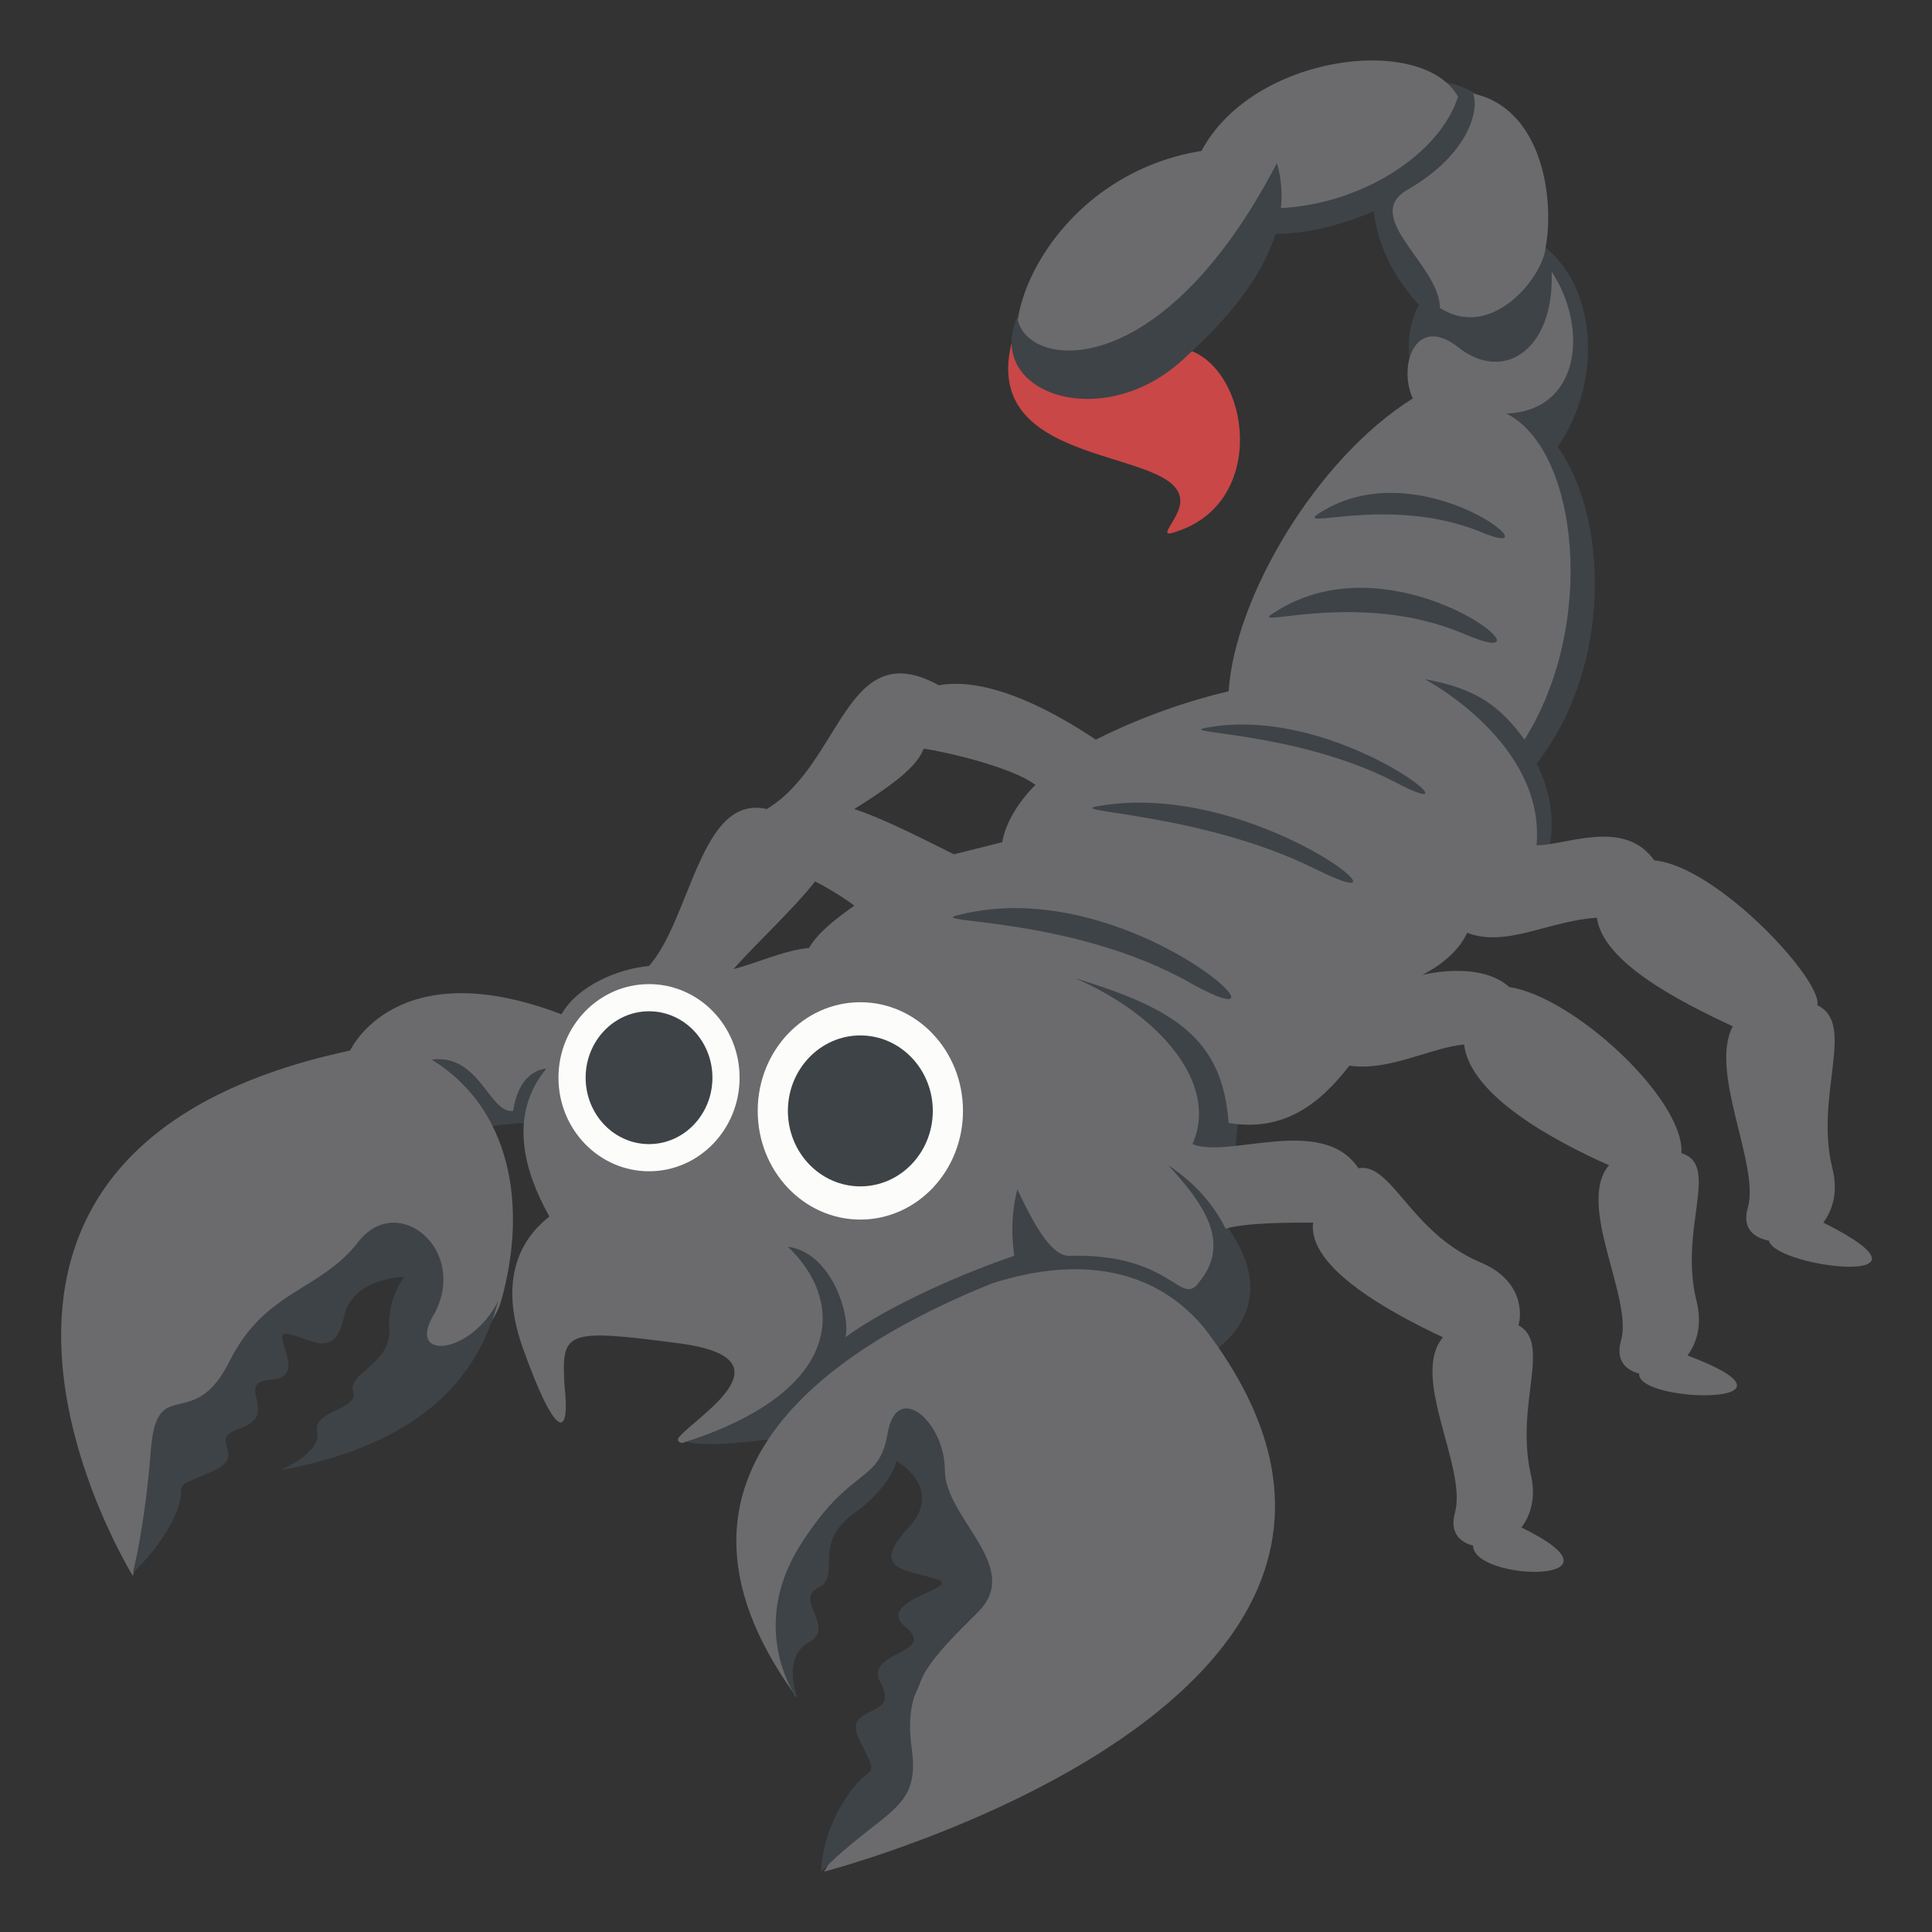 <?xml version="1.0" encoding="utf-8"?><!-- Uploaded to: SVG Repo, www.svgrepo.com, Generator: SVG Repo Mixer Tools -->
<svg width="800px" height="800px" viewBox="0 0 64 64" xmlns="http://www.w3.org/2000/svg" xmlns:xlink="http://www.w3.org/1999/xlink" aria-hidden="true" role="img" class="iconify iconify--emojione" preserveAspectRatio="xMidYMid meet">
<rect x="0" y="0" width="64" height="64" fill="#333333" stroke="none"/>
<path d="M51.3 28.2s.4-1.4-.4-2.9c2.5-3.2 2.4-8.1.7-10.5c1.4-2 1.4-5.1-.4-6.6c0 0-.2-5.1-3.5-5.5L40 7.3s2 1.2 5.5-.3c.2 1.4.8 2.3 1.5 3.1c-.8 1.5.1 3.2.1 3.2s-3 2.8-3.7 3.7c-2.1 2.6-2.3 5.9-2.3 5.9L23.6 34.2l-10.1.2l2.8 2.9s.8-.1 1.1-.1l9.3 7.1l-4.1 3.4c1.6.9 17.7-3 17.7-3c.5-.4 2-1.7.4-4l.3-3.5l10.3-9" fill="#3e4347">
</path>
<g fill="#6b6b6d">
<path d="M46.6 6.3c-1.5.9 1.1 2.5 1.1 3.9c1.7 1.1 3.4-1 3.5-2c.3-1.6-.1-4.6-2.4-5.1c.2.5-.1 2-2.2 3.2">
</path>
<path d="M32.9 42.5c-5 2-11.9 6.2-6.6 13.6c0 0 0 .1.1.1c0 0-1.6-2.7 1.3-5.8c1.3-1.4 2.4-2.6 2.4-2.6s2.2 1.5 1.6 4.2c-1 4.5-4.4 10-4.4 10s22-5.7 12.6-18c-2.4-2.9-6-1.8-7-1.5">
</path>
<path d="M60.4 40.5c.3-.4.5-1 .3-1.8c-.6-2.4.8-4.8-.5-5.4c.2-.8-3.3-4.6-5.4-4.8c-1-1.4-2.9-.5-3.9-.5c.3-3.4-3.7-5.5-3.7-5.5c1.7.3 2.5.9 3.3 2c2.4-3.8 1.8-9.6-.6-10.8c2.5-.1 2.7-2.9 1.5-4.7c.1 2.6-1.6 3.7-3.1 2.5c-1.4-1.1-2 .6-1.5 1.7c-3.2 2-5.9 6.6-6.1 9.7c-1.7.4-3.2 1-4.4 1.6c-2.4-1.6-4.1-2-5.2-1.8c-3.1-1.7-3.2 2.6-5.7 4.1c-2.2-.5-2.5 3.6-3.9 5.2c-1.1.1-2.4.7-2.9 1.6c-5.5-2.1-7 1.2-7 1.2c-15.9 3.4-7.2 17.4-7.2 17.4s1.3-4.6 4.5-7.9c2.6-2.7 5.3-2.5 5.3-2.5c-2.4 6.1 1.9 3.1 2.4 1.3c.9-3.2.3-6.4-2.3-8c1.6-.2 1.9 1.8 2.7 1.7c.2-1.4 1.1-1.4 1.1-1.4c-1.5 1.8-.4 4 .1 4.9c-.9.7-1.7 2-.9 4.3c1.1 3.1 1.6 3.1 1.4 1.3c-.1-1.8 0-1.9 3.8-1.4s.6 2.4 0 3.1c-.1.1 0 .2.1.2c5.4-1.7 5.4-4.7 3.5-6.5c1.5.2 2.1 2.4 1.9 3c1.5-1.1 4.1-2.2 5.6-2.7c-.1-.7-.1-1.4.1-2.2c.3.6 1 2.2 1.7 2.2c3.4-.1 3.7 1.7 4.3.9c1.1-1.3.2-2.6-1-3.9c.9.6 1.5 1.3 1.9 2.1c.7-.2 2.1-.2 2.9-.2c-.2 1.5 2.6 3 4.3 3.8c-1.1 1.3.8 4.3.4 5.8c-.2.7.2 1 .6 1.1c0 1.2 5.5 1.3 1.6-.6c.3-.4.5-1 .3-1.8c-.5-2.3.7-4.3-.4-4.9c.1-.3.2-1.5-1.3-2.1c-2.3-1-2.9-3.3-4-3.1c-1.2-1.8-4.3-.3-5.5-.8c.9-2-1.1-4.3-3.9-5.5c3.3 1 4.9 2 5.1 4.8c1.8.3 3-.6 4-1.9c1.3.2 2.7-.6 3.8-.7c.2 1.7 3 3.2 4.8 4c-1.1 1.3.8 4.4.4 5.8c-.2.7.2 1 .6 1.1c-.1 1 6.1 1.1 1.6-.6c.3-.4.5-1 .3-1.8c-.6-2.4.8-4.5-.5-4.9c.1-1.8-3.6-5.2-5.7-5.5c-1-.9-2.9-.4-2.9-.4s1.1-.5 1.5-1.4c1.3.5 2.7-.4 4.3-.5c.2 1.5 2.8 2.8 4.5 3.6c-.8 1.5.9 4.6.5 6c-.2.7.2 1 .7 1.1c.2.9 6.2 1.6 1.8-.6M43.7 17c3.4-2.2 8.1 1.8 5.3.6c-3-1.2-6.2 0-5.3-.6m-1.5 3.3c4.1-2.7 9.8 2.2 6.3.7s-7.3-.1-6.3-.7M34.3 26c-.6.6-1 1.3-1.1 1.9l-1.6.4c-1.4-.7-2.4-1.2-3.3-1.5c1.6-1 2.1-1.5 2.3-2c.7.1 2.9.6 3.7 1.2m-7.5 5.4c-.9.1-1.7.5-2.5.7c.7-.8 2-2 2.7-2.9c.4.2.9.5 1.3.8c-.7.5-1.2.9-1.5 1.4m12.7 1.2c-4-2.3-9.1-2-7.7-2.3c5.6-1.4 11.7 4.5 7.7 2.3m4.1-3.8c-3.8-1.9-8.5-1.9-7.2-2.1c5.2-.9 11 4 7.2 2.1m2.6-2.9c-3.3-1.7-7.4-1.6-6.2-1.8c4.4-.8 9.4 3.5 6.2 1.8">
</path>
</g>
<ellipse cx="21.5" cy="35.7" rx="3" ry="3.1" fill="#fcfcfa">
</ellipse>
<ellipse cx="21.5" cy="35.7" rx="2.1" ry="2.2" fill="#3e4347">
</ellipse>
<ellipse cx="28.5" cy="36.8" rx="3.4" ry="3.6" fill="#fcfcfa">
</ellipse>
<ellipse cx="28.5" cy="36.8" rx="2.4" ry="2.5" fill="#3e4347">
</ellipse>
<path d="M39.4 11.6l-5.9-.2c-1 4.2 5.6 3.4 5.6 5.2c0 .6-.9 1.3-.1 1c3-1 2.4-5.3.4-6" fill="#c94747">
</path>
<path d="M39.8 5c-5 .8-7.1 6-5.7 7.3c1 1 2.6.8 4.9-1c1.4-1.1 2.8-2.9 3.3-4.4c2.8-.1 5.4-1.8 6-3.7c-1.2-2.1-6.8-1.4-8.5 1.8" fill="#6b6b6d">
</path>
<g fill="#3e4347">
<path d="M33.7 10.5c-1.1 2.5 2.8 3.9 5.5 1.4c2-1.8 3.8-4.1 3.1-6.5c-3.9 7.5-8.4 6.8-8.6 5.1">
</path>
<path d="M28 59.6c-.8 1.2-.8 2.4-.8 2.4c2.1-2.1 3.3-2 3-4.1c-.3-2.1.7-3 2.2-4.5c1.5-1.5-1.1-3.1-1.1-4.7s-1.6-3-1.9-1.2c-.3 1.7-1.2 1-2.9 3.7c-1.5 2.4-.5 4.4-.2 4.9c0 0 0 .1.1.1c0 0-.5-1.3.4-1.8s-.5-1.4.3-1.8c.8-.4-.2-1.4 1.1-2.4c1.3-.9 1.5-1.8 1.5-1.8s1.6.9.4 2.2c-1.3 1.4-.1 1.4.9 1.7c1 .3-2.1.7-1 1.6c1.1.9-1.5.8-.8 1.9c.6 1.2-1.4.6-.7 1.9c.7 1.4.3.6-.5 1.9">
</path>
<path d="M5.8 50.2c.5-1.2-.3-.8 1.1-1.4c1.5-.6-.2-1.1 1.1-1.5c1.3-.5-.3-1.5 1-1.6c1.3-.1-.2-1.7.6-1.5c.8.2 1.5.8 1.8-.6c.3-1.3 2-1.3 2-1.3s-.6.7-.5 1.8c0 1.1-1.4 1.4-1.2 2c.2.6-1.3.6-1.2 1.3c.2.7-1.2 1.3-1.2 1.3c4.9-.9 6.6-3.3 7.2-5.6c-.9 1.8-3.1 2-2.1.4c1.1-2.1-1.2-4-2.5-2.4c-1.3 1.7-3.1 1.6-4.3 4S5.2 45.5 5 48c-.2 2.6-.6 4.1-.6 4.1s.9-.8 1.4-1.9">
</path>
</g>
</svg>